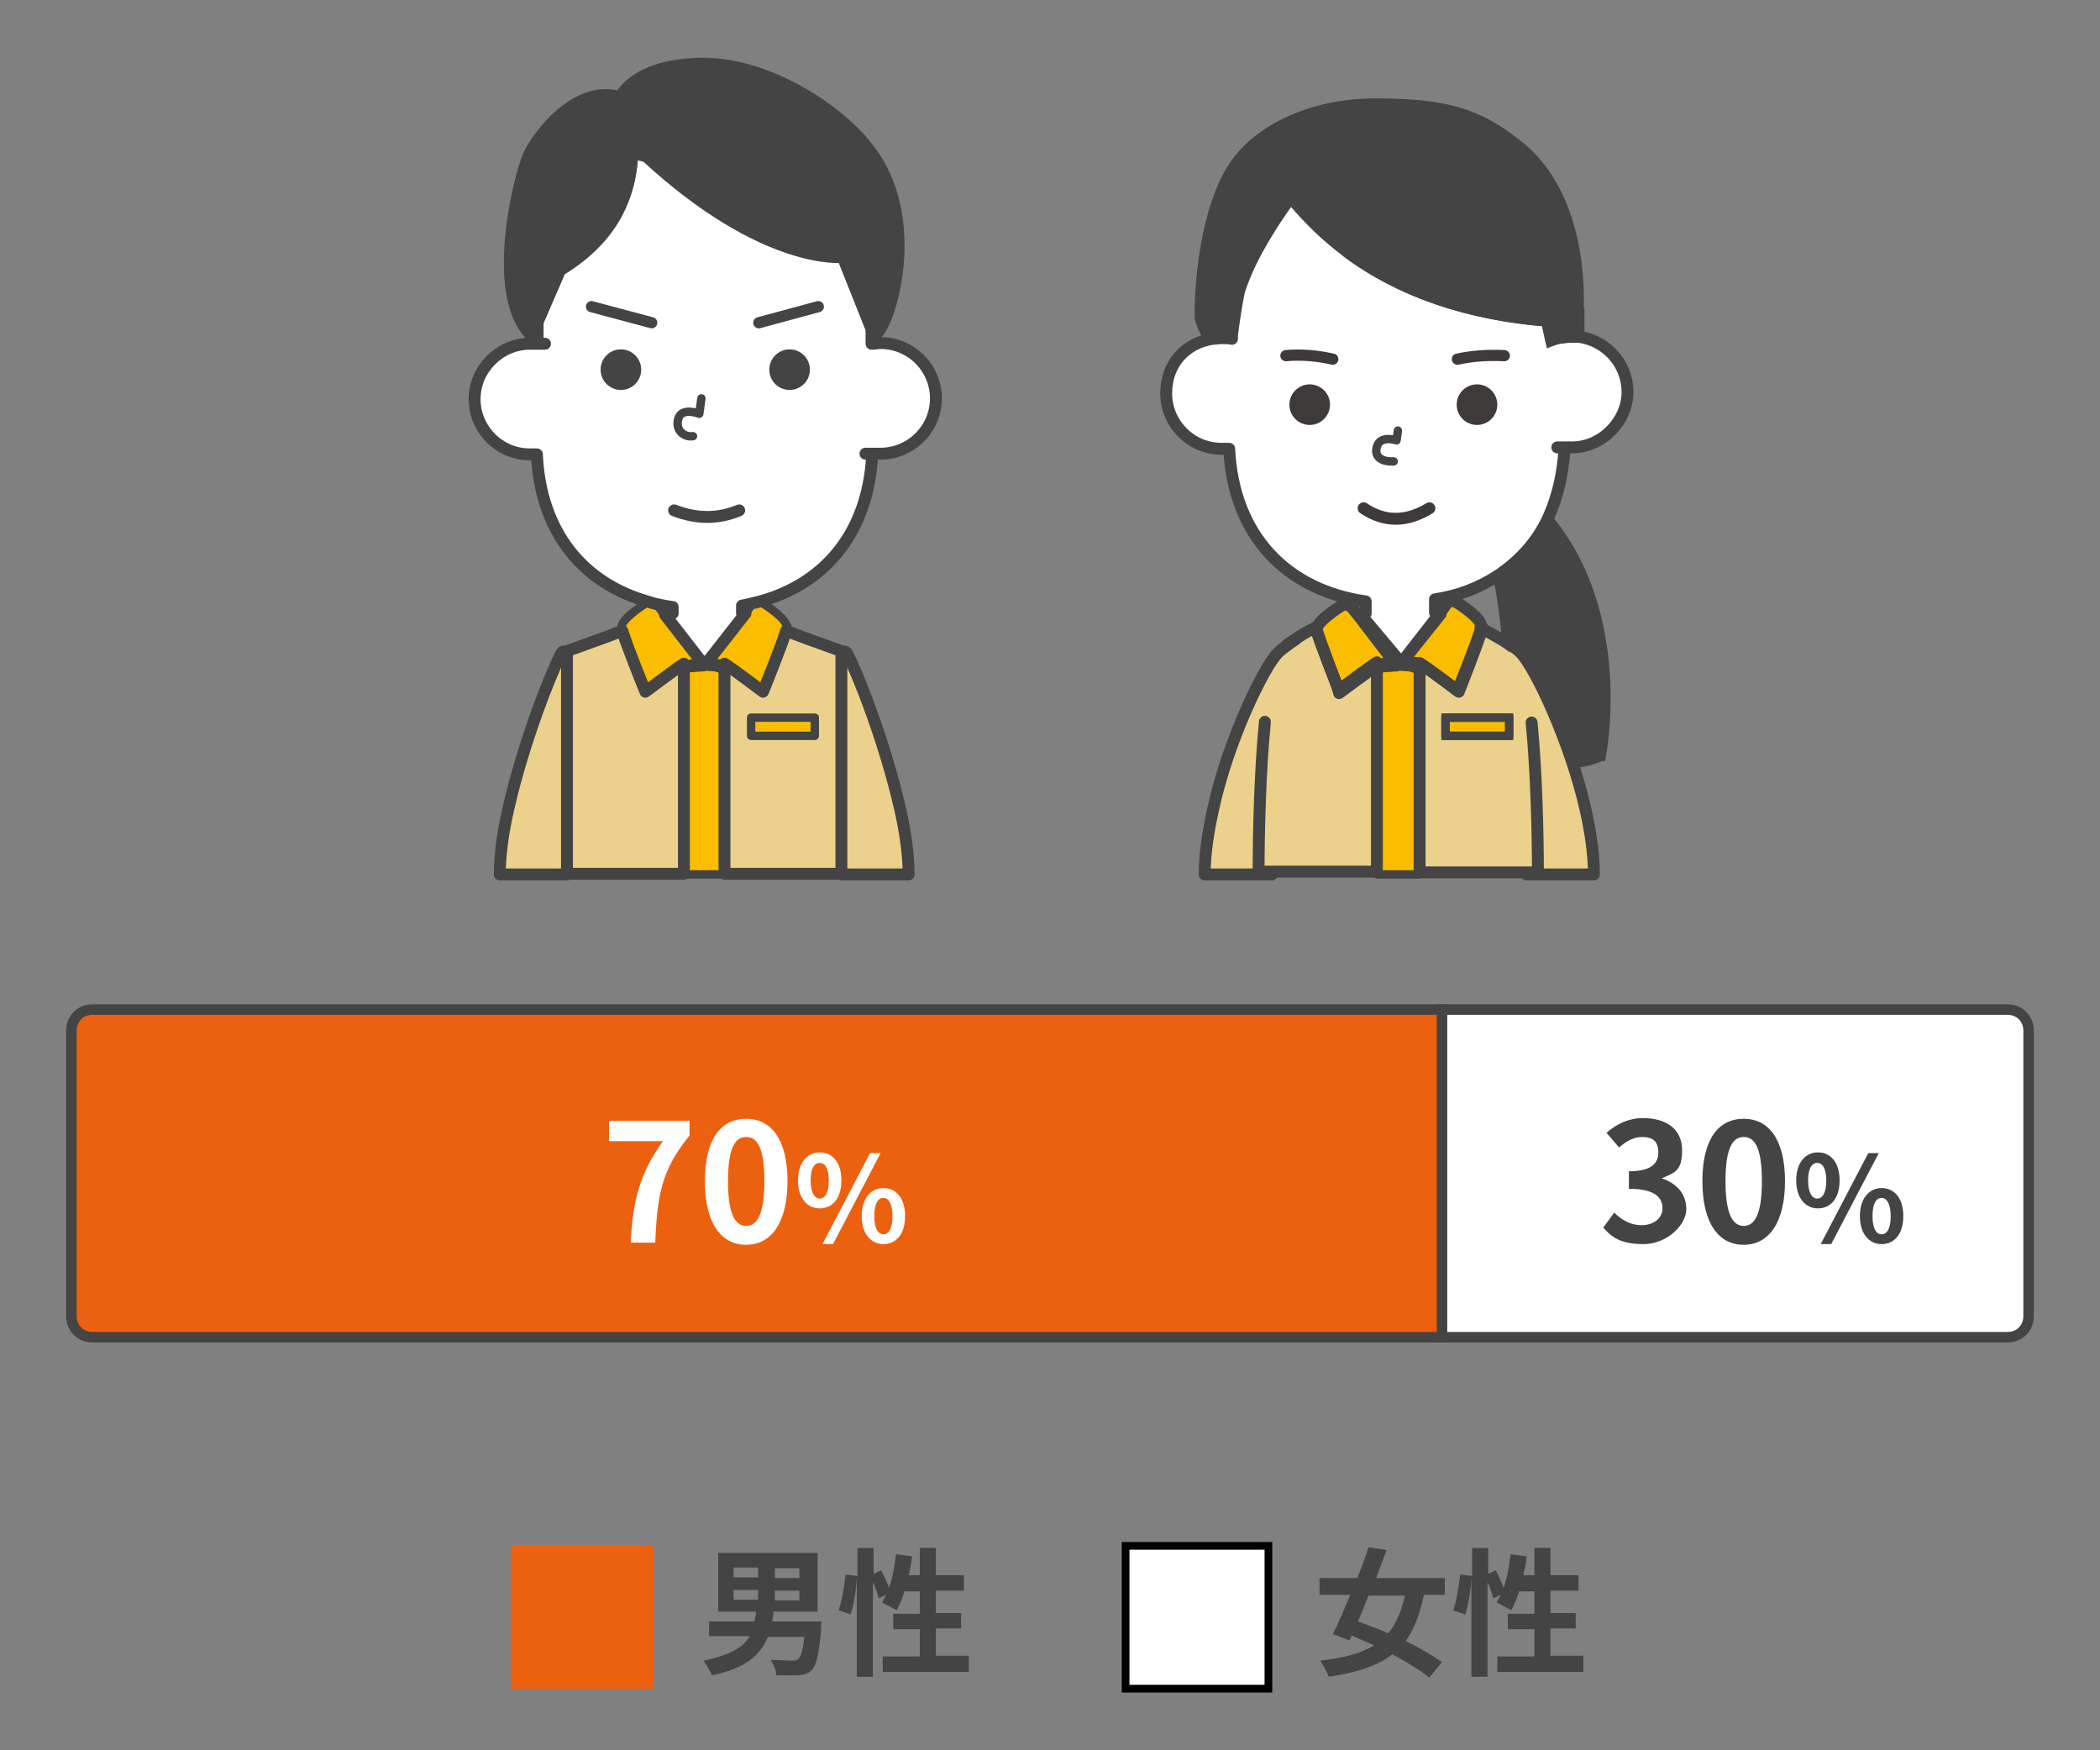 <?xml version="1.0" encoding="UTF-8"?>
<svg id="_レイヤー_1" data-name="レイヤー_1" xmlns="http://www.w3.org/2000/svg" version="1.1" viewBox="0 0 300 250">
  <rect x="0" y="0" width="300" height="250" fill="#808080" stroke="none"/>
  <!-- Generator: Adobe Illustrator 29.1.0, SVG Export Plug-In . SVG Version: 2.1.0 Build 142)  -->
  <defs>
    <style>
      .st0, .st1, .st2, .st3, .st4, .st5, .st6, .st7, .st8 {
        fill: none;
      }

      .st0, .st1, .st3, .st4, .st5, .st8 {
        stroke-linecap: round;
      }

      .st0, .st2, .st3, .st9, .st5, .st6, .st8, .st10 {
        stroke: #444;
      }

      .st0, .st3 {
        stroke-linejoin: round;
      }

      .st0, .st6 {
        stroke-width: 1.2px;
      }

      .st1, .st2, .st4, .st9, .st5, .st6, .st11, .st7, .st8, .st10 {
        stroke-miterlimit: 10;
      }

      .st1, .st4 {
        stroke: #3e3a39;
      }

      .st1, .st5 {
        stroke-width: 1.6px;
      }

      .st12 {
        fill: #3e3a39;
      }

      .st2, .st3, .st4, .st8 {
        stroke-width: 1.7px;
      }

      .st13, .st11, .st10 {
        fill: #fff;
      }

      .st14 {
        fill: #fabd00;
      }

      .st9, .st10 {
        stroke-width: 1.5px;
      }

      .st9, .st15 {
        fill: #ec6110;
      }

      .st16 {
        fill: #ebd18b;
      }

      .st17 {
        fill: #444;
      }

      .st11 {
        stroke: #000;
        stroke-width: 1.1px;
      }

      .st7 {
        stroke: #fdebd1;
        stroke-width: .4px;
      }
    </style>
  </defs>
  <g>
    <g>
      <path class="st17" d="M117.3,231.8s0,.6,0,.9c-.3,3.6-.7,5.2-1.3,5.8-.6.6-1.1.7-2,.8-.7,0-1.9,0-3.1,0,0-.7-.4-1.6-.8-2.2,1.2,0,2.5.1,3,.1s.6,0,.9-.2c.4-.3.7-1.3.9-3.2h-5.2c-1,2.5-3.1,4.5-8,5.5-.2-.6-.8-1.5-1.2-2.1,3.8-.8,5.7-1.9,6.6-3.5h-5.8v-2.1h6.5c0-.4.2-.9.2-1.4h-5.4v-8.4h14.2v8.4h-6.3c0,.5-.1.9-.2,1.4h7.2ZM104.8,225.3h3.5v-1.4h-3.5v1.4ZM104.8,228.5h3.5v-1.4h-3.5v1.4ZM114.2,224h-3.5v1.4h3.5v-1.4ZM114.2,227.2h-3.5v1.4h3.5v-1.4Z"/>
      <path class="st17" d="M138.4,236.6v2.2h-12.3v-2.2h5.3v-3.9h-3.8v-2.2h3.8v-3.2h-2.2c-.3,1-.7,2-1.1,2.7-.5-.3-1.5-.8-2.1-1.1.2-.4.4-.7.6-1.1l-1.1.5c-.1-.6-.4-1.5-.8-2.3v13.5h-2.3v-14.1c-.1,1.7-.4,3.8-.9,5.2l-1.7-.6c.5-1.3.8-3.5,1-5.1l1.7.2v-4h2.3v3.7l1.1-.5c.4.8.8,1.7,1.1,2.5.5-1.4.8-3.1,1-4.8l2.3.3c-.1.9-.3,1.9-.5,2.7h1.6v-3.9h2.3v3.9h4v2.2h-4v3.2h3.6v2.2h-3.6v3.9h4.7Z"/>
    </g>
    <rect class="st15" x="73" y="220.8" width="20.4" height="20.4"/>
    <g>
      <path class="st17" d="M203.4,227.9c-.6,2.7-1.4,4.9-2.6,6.5,2.1,1,3.9,2.1,5.2,3l-1.8,2.2c-1.3-1-3.2-2.2-5.3-3.3-2.2,1.7-5.1,2.6-9.1,3.2-.2-.7-.8-1.7-1.2-2.3,3.3-.4,5.8-1,7.7-2.2-1.1-.5-2.2-.9-3.2-1.4l-.3.7-2.4-.9c.8-1.5,1.6-3.5,2.5-5.6h-4.4v-2.4h5.4c.6-1.5,1.2-3.1,1.6-4.4l2.6.4c-.5,1.3-1,2.6-1.5,4h9.8v2.4h-2.9ZM195.5,227.9c-.5,1.3-1,2.5-1.5,3.7,1.3.5,2.8,1,4.3,1.7,1.1-1.3,1.9-3.1,2.4-5.4h-5.2Z"/>
      <path class="st17" d="M226.2,236.6v2.2h-12.3v-2.2h5.3v-3.9h-3.8v-2.2h3.8v-3.2h-2.2c-.3,1-.7,2-1.1,2.7-.5-.3-1.5-.8-2.1-1.1.2-.4.4-.7.6-1.1l-1.1.5c-.1-.6-.4-1.5-.8-2.3v13.5h-2.3v-14.1c-.1,1.7-.4,3.8-.9,5.2l-1.7-.6c.5-1.3.8-3.5,1-5.1l1.7.2v-4h2.3v3.7l1.1-.5c.4.8.8,1.7,1.1,2.5.5-1.4.8-3.1,1-4.8l2.3.3c-.1.9-.3,1.9-.5,2.7h1.6v-3.9h2.3v3.9h4v2.2h-4v3.2h3.6v2.2h-3.6v3.9h4.7Z"/>
    </g>
    <rect class="st11" x="160.8" y="220.8" width="20.4" height="20.4"/>
  </g>
  <g>
    <path class="st17" d="M125.1,47.7c0,0-.4-.2-.4-.2l-.2-.6-4.1-10.3s-11.1,1.3-28.1-14.4l-1.4-.3-.6.3c-.5,9.4-6.7,14.1-10.3,16.3l-3.2,7.4-.7,1.5s-.3.4-.4.3c-5.6-6-1.5-22.4-.2-25.4,1.1-2.6,6.8-10.4,13.1-8.4,0,0,1.9-4.6,11.4-4.8,9.5-.2,20,6.6,24.3,12.5,7.2,9.6,3.1,24,.9,26.1Z"/>
    <path class="st13" d="M133.7,56.9c0,4.4-3.6,7.9-7.9,7.9s-.8,0-1.2,0c-.5,11.1-6.6,18.5-16,21.1-.4.1-2,.5-2.6.6v1.1s.2,0,.5,0l-5.4,6.9h-.9l-5.2-6.7c.7-.2,1.1-.2,1.1-.2v-.9c-.8-.1-2.5-.4-3.3-.7-9.5-2.6-15.6-10-16.1-21.1-.3,0-.7,0-1,0-4.4,0-7.9-3.6-7.9-7.9s3.6-7.9,7.9-7.9.8,0,1.1,0v-3.1s3.2-7.4,3.2-7.4c3.6-2.2,9.8-6.8,10.3-16.3l.6-.3,1.4.3c17,15.7,28.1,14.4,28.1,14.4l4.1,10.3v2.1c.5,0,.9-.1,1.3-.1,4.4,0,7.9,3.6,7.9,7.9Z"/>
    <path class="st14" d="M100.2,94.5l-2.5.5c-.9.6-5.5,4-5.5,4,0,0-2.6-6.4-3.3-8.7,0-.1,0-.3-.1-.4,0,0,0-.1,0-.2-.2-1.1,2.6-3,3.9-3.8.3,0,.7.2,1,.3l1.2,1.6,5.2,6.7Z"/>
    <path class="st14" d="M112.5,89.5s0,0,0,.1c0,.1,0,.2-.1.4-.6,2.1-3.3,8.9-3.3,8.9,0,0-5-3.8-5.6-4l-2.4-.4,5.4-6.9,1.1-1.5c.3,0,.6-.2.9-.2,1.2.7,3.9,2.5,3.9,3.7Z"/>
    <polygon class="st14" points="103.5 95.7 103.5 124.9 97.7 124.9 97.7 95.5 98.9 95.4 100.5 95.3 100.7 95.2 102.2 95.3 103.5 95.7"/>
    <path class="st16" d="M97.7,94.9v29.9h-16.7v-30.9s0,0,0,0v-.9l5.8-2.1h0s2.1-.8,2.1-.8c.7,2.3,3.3,8.7,3.3,8.7,0,0,4.5-3.4,5.5-4Z"/>
    <path class="st16" d="M81,124.9h-9.6c0-3,.5-6.2,1.2-9.3,2.2-9.7,6.2-19.7,7.6-22.3.2-.4.6-.2.6-.2"/>
    <path class="st16" d="M103.5,94.9v29.9s16.7,0,16.7,0v-30.9s0,0,0,0v-.9s-5.8-2.1-5.8-2.1h0s-2.1-.8-2.1-.8c-.7,2.3-3.3,8.7-3.3,8.7,0,0-4.5-3.4-5.5-4Z"/>
    <path class="st16" d="M120.2,124.9h9.6c0-3-.5-6.2-1.2-9.3-2.2-9.7-6.2-19.7-7.6-22.3-.2-.4-.6-.2-.6-.2"/>
    <rect class="st14" x="107.3" y="102.5" width="9.1" height="2.6"/>
    <rect class="st13" x="206.5" y="102.5" width="9.1" height="2.6"/>
    <path class="st17" d="M225.5,44.5c0,1.5,0,2.8,0,3.6,0,0,0,0,0,0-.3,0-.6,0-1,0-.5,0-.9,0-1.4.1-.5,0-1,.2-1.5.4l-.6-2.8c-15.7-1.3-28.2-7-36.9-18-3.9,5.4-6.3,9.9-7.5,13.6-.7,2.3-1,4.3-1,6.2,0,.2,0,.4,0,.6-.4,0-.9-.1-1.4-.1s-.9,0-1.4.1c-.5-.7-1-1.7-1.3-2.9,0-7.7,1.6-17.1,5.2-22,3.6-4.9,11-8.5,20.3-8.4,9.3.1,14,1.2,20.1,6.2,6.1,5,8.6,14,8.3,23.3Z"/>
    <path class="st14" d="M199.3,94.5l-2.5.5c-.9.6-5.5,4-5.5,4,0,0,0,0,0,0,0,0,0,0,0,0,0,0,0,0,0,0,0,0,0,0,0-.1,0,0,0,0,0-.1-.6-1.6-2.5-6.7-3.2-8.8,0,0,0-.2,0-.2.2-1.1,2.7-2.8,3.9-3.5.3,0,.7.2,1,.3l1.2,1.5h0c0,0,5.2,6.8,5.2,6.8Z"/>
    <path class="st14" d="M211.7,89.5s0,0,0,.1c0,0,0,0,0,0,0,0,0,.2,0,.3-.6,2.1-3.3,8.9-3.3,8.9,0,0-5-3.8-5.6-4l-2.4-.4,5.3-6.8h0c0,0,1.1-1.6,1.1-1.6.3,0,.6-.2.9-.2,1.2.7,3.9,2.5,3.9,3.7Z"/>
    <path class="st17" d="M228.7,108.1c-1.4.7-2.8.9-4.1,1-2.5-7.5-5.9-14.3-7.5-15.9-.4-.4-1.3-1-1.9-1.5h0c-.3-3.5-.8-6.8-1.3-9.5,3.1-2,5.6-4.8,7.2-8.3,11.8,14,7.7,34.2,7.7,34.2Z"/>
    <path class="st16" d="M183.8,92.2c.4-.4.8-.6,1.3-.9.2-.2.4-.3.4-.3.7-.5,1.5-.9,2.3-1.3,0,0,.2,0,.2-.1,0,0,0,.1,0,.2,0,.1,0,.2.1.4.6,1.9,2.5,6.7,3.1,8.2,0,0,0,.1,0,.1,0,0,0,0,0,.1,0,0,0,0,0,0,0,0,0,0,0,0,0,0,0,0,0,0,0,0,4.5-3.4,5.5-4v29.9h-16.9c0-5.4.2-14.3.9-21.4"/>
    <path class="st16" d="M215.9,92.3c-.4-.4-2-1.3-2-1.3-.7-.4-1.4-.8-2.2-1.2,0,0-.2,0-.2-.1,0,0,0,.1,0,.2,0,.1,0,.2-.1.4-.6,1.9-2.5,6.7-3.1,8.2,0,0,0,.1,0,.1,0,0,0,0,0,.1,0,0,0,0,0,0,0,0,0,0,0,0,0,0,0,0,0,0,0,0-4.5-3.4-5.5-4v29.9s16.9,0,16.9,0c0-5.4-.2-14.3-.9-21.4"/>
    <polygon class="st13" points="202.7 95.7 202.7 124.8 196.8 124.8 196.8 95.5 198 95.4 199.6 95.3 199.9 95.2 201.4 95.3 202.7 95.7"/>
    <rect class="st13" x="206.5" y="102.5" width="9.1" height="2.6"/>
    <polygon class="st14" points="202.7 95.7 202.7 124.9 196.8 124.9 196.8 95.5 198 95.4 199.6 95.3 199.9 95.2 201.4 95.3 202.7 95.7"/>
    <path class="st16" d="M185.1,91.3c-.7.5-2,1.4-2.5,1.9-2.1,2.1-7.2,12.7-9.3,22.4-.7,3.2-1.2,6.3-1.2,9.3h9.6"/>
    <rect class="st14" x="206.5" y="102.5" width="9.1" height="2.6"/>
    <path class="st13" d="M192.5,36c7.7,5.7,17.3,8.9,28.5,9.8l.6,2.8c.5-.2,1-.3,1.5-.4.4,0,.9-.1,1.4-.1s.6,0,1,0c3.9.5,7,3.8,7,7.9s-3.6,7.9-7.9,7.9-.7,0-1.1,0c-.2,3.8-1,7.1-2.3,10-1.6,3.5-4.1,6.2-7.2,8.3-2.6,1.7-5.6,2.9-9,3.4v1.9s.3,0,.8.2c0,0-5.6,7-5.6,7,0,0-5.8-6.9-5.8-6.9h0c.5-.2.7-.2.7-.2v-1.7c-11.3-1.6-18.9-9.4-19.5-21.8-.4,0-.7,0-1.1,0-4.4,0-7.9-3.6-7.9-7.9s2.8-7.2,6.6-7.8c.4,0,.9-.1,1.4-.1s.9,0,1.4.1c0,0,0,0,0,0,0-.2,0-.4,0-.6.3-2.2.6-4.3,1-6.2,1.2-3.8,3.6-8.2,7.5-13.6,2.5,3.2,5.3,5.9,8.4,8.2Z"/>
    <path class="st16" d="M218.1,124.9h1.5s8.1,0,8.1,0c0-3-.5-6.2-1.2-9.3-2.2-9.7-7.2-20.3-9.3-22.4-.5-.5-1.8-1.4-2.5-1.9"/>
    <path class="st3" d="M125.1,47.7c0,0-.4-.2-.4-.2l-.2-.6-4.1-10.3s-11.1,1.3-28.1-14.4l-1.4-.3-.6.3c-.5,9.4-6.7,14.1-10.3,16.3l-3.2,7.4-.7,1.5s-.3.4-.4.3c-5.6-6-1.5-22.4-.2-25.4,1.1-2.6,6.8-10.4,13.1-8.4,0,0,1.9-4.6,11.4-4.8,9.5-.2,20,6.6,24.3,12.5,7.2,9.6,3.1,24,.9,26.1Z"/>
    <path class="st3" d="M133.7,56.9c0,4.4-3.6,7.9-7.9,7.9s-.8,0-1.2,0c-.5,11.1-6.6,18.5-16,21.1-.4.1-2,.5-2.6.6v1.1s.2,0,.5,0l-5.4,6.9h-.9l-5.2-6.7c.7-.2,1.1-.2,1.1-.2v-.9c-.8-.1-2.5-.4-3.3-.7-9.5-2.6-15.6-10-16.1-21.1-.3,0-.7,0-1,0-4.4,0-7.9-3.6-7.9-7.9s3.6-7.9,7.9-7.9.8,0,1.1,0v-3.1s3.2-7.4,3.2-7.4c3.6-2.2,9.8-6.8,10.3-16.3l.6-.3,1.4.3c17,15.7,28.1,14.4,28.1,14.4l4.1,10.3v2.1c.5,0,.9-.1,1.3-.1,4.4,0,7.9,3.6,7.9,7.9Z"/>
    <path class="st0" d="M100.2,94.5l-2.5.5c-.9.6-5.5,4-5.5,4,0,0-2.6-6.4-3.3-8.7,0-.1,0-.3-.1-.4,0,0,0-.1,0-.2-.2-1.1,2.6-3,3.9-3.8.3,0,.7.2,1,.3l1.2,1.6,5.2,6.7Z"/>
    <path class="st0" d="M112.5,89.5s0,0,0,.1c0,.1,0,.2-.1.4-.6,2.1-3.3,8.9-3.3,8.9,0,0-5-3.8-5.6-4l-2.4-.4,5.4-6.9,1.1-1.5c.3,0,.6-.2.9-.2,1.2.7,3.9,2.5,3.9,3.7Z"/>
    <polygon class="st0" points="103.5 95.7 103.5 124.9 97.7 124.9 97.7 95.5 98.9 95.4 100.5 95.3 100.7 95.2 102.2 95.3 103.5 95.7"/>
    <path class="st3" d="M97.7,94.9v29.9h-16.7v-30.9s0,0,0,0v-.9l5.8-2.1h0s2.1-.8,2.1-.8c.7,2.3,3.3,8.7,3.3,8.7,0,0,4.5-3.4,5.5-4Z"/>
    <path class="st3" d="M81,124.9h-9.6c0-3,.5-6.2,1.2-9.3,2.2-9.7,6.2-19.7,7.6-22.3.2-.4.6-.2.6-.2"/>
    <path class="st3" d="M103.5,94.9v29.9s16.7,0,16.7,0v-30.9s0,0,0,0v-.9s-5.8-2.1-5.8-2.1h0s-2.1-.8-2.1-.8c-.7,2.3-3.3,8.7-3.3,8.7,0,0-4.5-3.4-5.5-4Z"/>
    <path class="st3" d="M120.2,124.9h9.6c0-3-.5-6.2-1.2-9.3-2.2-9.7-6.2-19.7-7.6-22.3-.2-.4-.6-.2-.6-.2"/>
    <rect class="st0" x="107.3" y="102.5" width="9.1" height="2.6"/>
    <rect class="st6" x="206.5" y="102.5" width="9.1" height="2.6"/>
    <path class="st2" d="M225.5,44.5c0,1.5,0,2.8,0,3.6,0,0,0,0,0,0-.3,0-.6,0-1,0-.5,0-.9,0-1.4.1-.5,0-1,.2-1.5.4l-.6-2.8c-15.7-1.3-28.2-7-36.9-18-3.9,5.4-6.3,9.9-7.5,13.6-.7,2.3-1,4.3-1,6.2,0,.2,0,.4,0,.6-.4,0-.9-.1-1.4-.1s-.9,0-1.4.1c-.5-.7-1-1.7-1.3-2.9,0-7.7,1.6-17.1,5.2-22,3.6-4.9,11-8.5,20.3-8.4,9.3.1,14,1.2,20.1,6.2,6.1,5,8.6,14,8.3,23.3Z"/>
    <path class="st3" d="M199.3,94.5l-2.5.5c-.9.6-5.5,4-5.5,4,0,0,0,0,0,0,0,0,0,0,0,0,0,0,0,0,0,0,0,0,0,0,0-.1,0,0,0,0,0-.1-.6-1.6-2.5-6.7-3.2-8.8,0,0,0-.2,0-.2.2-1.1,2.7-2.8,3.9-3.5.3,0,.7.2,1,.3l1.2,1.5h0c0,0,5.2,6.8,5.2,6.8Z"/>
    <path class="st3" d="M211.7,89.5s0,0,0,.1c0,0,0,0,0,0,0,0,0,.2,0,.3-.6,2.1-3.3,8.9-3.3,8.9,0,0-5-3.8-5.6-4l-2.4-.4,5.3-6.8h0c0,0,1.1-1.6,1.1-1.6.3,0,.6-.2.9-.2,1.2.7,3.9,2.5,3.9,3.7Z"/>
    <path class="st6" d="M228.7,108.1c-1.4.7-2.8.9-4.1,1-2.5-7.5-5.9-14.3-7.5-15.9-.4-.4-1.3-1-1.9-1.5h0c-.3-3.5-.8-6.8-1.3-9.5,3.1-2,5.6-4.8,7.2-8.3,11.8,14,7.7,34.2,7.7,34.2Z"/>
    <path class="st3" d="M183.8,92.2c.4-.4.8-.6,1.3-.9.2-.2.4-.3.4-.3.7-.5,1.5-.9,2.3-1.3,0,0,.2,0,.2-.1,0,0,0,.1,0,.2,0,.1,0,.2.1.4.6,1.9,2.5,6.7,3.1,8.2,0,0,0,.1,0,.1,0,0,0,0,0,.1,0,0,0,0,0,0,0,0,0,0,0,0,0,0,0,0,0,0,0,0,4.5-3.4,5.5-4v29.9h-16.9c0-5.4.2-14.3.9-21.4"/>
    <path class="st3" d="M215.9,92.3c-.4-.4-2-1.3-2-1.3-.7-.4-1.4-.8-2.2-1.2,0,0-.2,0-.2-.1,0,0,0,.1,0,.2,0,.1,0,.2-.1.4-.6,1.9-2.5,6.7-3.1,8.2,0,0,0,.1,0,.1,0,0,0,0,0,.1,0,0,0,0,0,0,0,0,0,0,0,0,0,0,0,0,0,0,0,0-4.5-3.4-5.5-4v29.9s16.9,0,16.9,0c0-5.4-.2-14.3-.9-21.4"/>
    <polygon class="st7" points="202.7 95.7 202.7 124.8 196.8 124.8 196.8 95.5 198 95.4 199.6 95.3 199.9 95.2 201.4 95.3 202.7 95.7"/>
    <rect class="st7" x="206.5" y="102.5" width="9.1" height="2.6"/>
    <polygon class="st0" points="202.7 95.7 202.7 124.9 196.8 124.9 196.8 95.5 198 95.4 199.6 95.3 199.9 95.2 201.4 95.3 202.7 95.7"/>
    <path class="st3" d="M185.1,91.3c-.7.5-2,1.4-2.5,1.9-2.1,2.1-7.2,12.7-9.3,22.4-.7,3.2-1.2,6.3-1.2,9.3h9.6"/>
    <path class="st3" d="M218.1,124.9h1.5s8.1,0,8.1,0c0-3-.5-6.2-1.2-9.3-2.2-9.7-7.2-20.3-9.3-22.4-.5-.5-1.8-1.4-2.5-1.9"/>
    <rect class="st0" x="206.5" y="102.5" width="9.1" height="2.6"/>
    <path class="st3" d="M192.5,36c7.7,5.7,17.3,8.9,28.5,9.8l.6,2.8c.5-.2,1-.3,1.5-.4.4,0,.9-.1,1.4-.1s.6,0,1,0c3.9.5,7,3.8,7,7.9s-3.6,7.9-7.9,7.9-.7,0-1.1,0c-.2,3.8-1,7.1-2.3,10-1.6,3.5-4.1,6.2-7.2,8.3-2.6,1.7-5.6,2.9-9,3.4v1.9s.3,0,.8.2c0,0-5.6,7-5.6,7,0,0-5.8-6.9-5.8-6.9h0c.5-.2.7-.2.7-.2v-1.7c-11.3-1.6-18.9-9.4-19.5-21.8-.4,0-.7,0-1.1,0-4.4,0-7.9-3.6-7.9-7.9s2.8-7.2,6.6-7.8c.4,0,.9-.1,1.4-.1s.9,0,1.4.1c0,0,0,0,0,0,0-.2,0-.4,0-.6.3-2.2.6-4.3,1-6.2,1.2-3.8,3.6-8.2,7.5-13.6,2.5,3.2,5.3,5.9,8.4,8.2Z"/>
    <line class="st5" x1="108.4" y1="46.1" x2="116.9" y2="43.8"/>
    <circle class="st17" cx="112.8" cy="52.8" r="2.9"/>
    <line class="st5" x1="93.1" y1="46.1" x2="84.5" y2="43.8"/>
    <circle class="st17" cx="88.7" cy="52.8" r="2.9"/>
    <path class="st8" d="M96.3,72.9c3.4,1.3,6.4,1.2,9.3,0"/>
    <path class="st0" d="M100.2,56.9l-.3,2.2s-2.5-1-3,.7.9,2.7,2.1,2.5"/>
    <path class="st0" d="M199.7,61.5l-.2,1.4s-2.3-.8-2.8.9,1.1,2.2,2.4,2.1"/>
    <path class="st1" d="M208.2,51.3c2.3-.5,4.5-.6,6.7-.5"/>
    <circle class="st12" cx="211" cy="57.8" r="2.9"/>
    <path class="st1" d="M190.4,51.3c-2.2-.5-4.5-.7-6.7-.5"/>
    <circle class="st12" cx="187.1" cy="57.8" r="2.9"/>
    <path class="st4" d="M194.8,72.6c3,2,6.1,2,9.4,0"/>
  </g>
  <g>
    <path class="st10" d="M205.9,144.2h80.9c1.7,0,3,1.3,3,3v40.8c0,1.7-1.3,3-3,3h-80.9v-46.8Z"/>
    <path class="st9" d="M13.2,144.2h192.8v46.8H13.2c-1.7,0-3-1.3-3-3v-40.8c0-1.7,1.3-3,3-3Z"/>
  </g>
  <g>
    <path class="st13" d="M94.8,163h-7.8v-2.9h11.5v2.1c-4,4.9-4.6,8.5-4.9,15.3h-3.5c.3-6,1.3-9.9,4.6-14.5Z"/>
    <path class="st13" d="M100.7,168.7c0-6,2.3-8.9,5.9-8.9s5.9,3,5.9,8.9-2.3,9.1-5.9,9.1-5.9-3.1-5.9-9.1ZM109.2,168.7c0-4.9-1.1-6.3-2.6-6.3s-2.6,1.4-2.6,6.3,1.1,6.4,2.6,6.4,2.6-1.5,2.6-6.4Z"/>
    <path class="st13" d="M114,168.6c0-2.5,1.3-4,3.1-4s3.1,1.4,3.1,4-1.3,4-3.1,4-3.1-1.5-3.1-4ZM118.4,168.6c0-1.8-.6-2.5-1.3-2.5s-1.3.7-1.3,2.5.6,2.6,1.3,2.6,1.3-.7,1.3-2.6ZM124.3,164.7h1.5l-6.8,13h-1.5l6.8-13ZM123.1,173.7c0-2.5,1.3-4,3.1-4s3.1,1.4,3.1,4-1.3,4-3.1,4-3.1-1.5-3.1-4ZM127.5,173.7c0-1.8-.6-2.6-1.3-2.6s-1.3.7-1.3,2.6.6,2.6,1.3,2.6,1.3-.7,1.3-2.6Z"/>
  </g>
  <g>
    <path class="st17" d="M229,175.4l1.6-2.2c1,1,2.3,1.8,3.9,1.8s3-.9,3-2.4-1-2.8-4.8-2.8v-2.5c3.2,0,4.2-1.1,4.2-2.7s-.8-2.2-2.3-2.2c-1.2,0-2.3.6-3.3,1.5l-1.8-2.1c1.5-1.3,3.2-2.1,5.2-2.1,3.4,0,5.6,1.6,5.6,4.6s-1.1,3.2-2.9,4h0c2,.7,3.5,2.1,3.5,4.4s-2.8,5-6.1,5-4.6-1-5.8-2.4Z"/>
    <path class="st17" d="M243.2,168.7c0-6,2.3-8.9,5.9-8.9s5.9,3,5.9,8.9-2.3,9.1-5.9,9.1-5.9-3.1-5.9-9.1ZM251.7,168.7c0-4.9-1.1-6.3-2.6-6.3s-2.6,1.4-2.6,6.3,1.1,6.4,2.6,6.4,2.6-1.5,2.6-6.4Z"/>
    <path class="st17" d="M256.6,168.6c0-2.5,1.3-4,3.1-4s3.1,1.4,3.1,4-1.3,4-3.1,4-3.1-1.5-3.1-4ZM260.9,168.6c0-1.8-.6-2.5-1.3-2.5s-1.3.7-1.3,2.5.6,2.6,1.3,2.6,1.3-.7,1.3-2.6ZM266.9,164.7h1.5l-6.8,13h-1.5l6.8-13ZM265.7,173.7c0-2.5,1.3-4,3.1-4s3.1,1.4,3.1,4-1.3,4-3.1,4-3.1-1.5-3.1-4ZM270.1,173.7c0-1.8-.6-2.6-1.3-2.6s-1.3.7-1.3,2.6.6,2.6,1.3,2.6,1.3-.7,1.3-2.6Z"/>
  </g>
</svg>